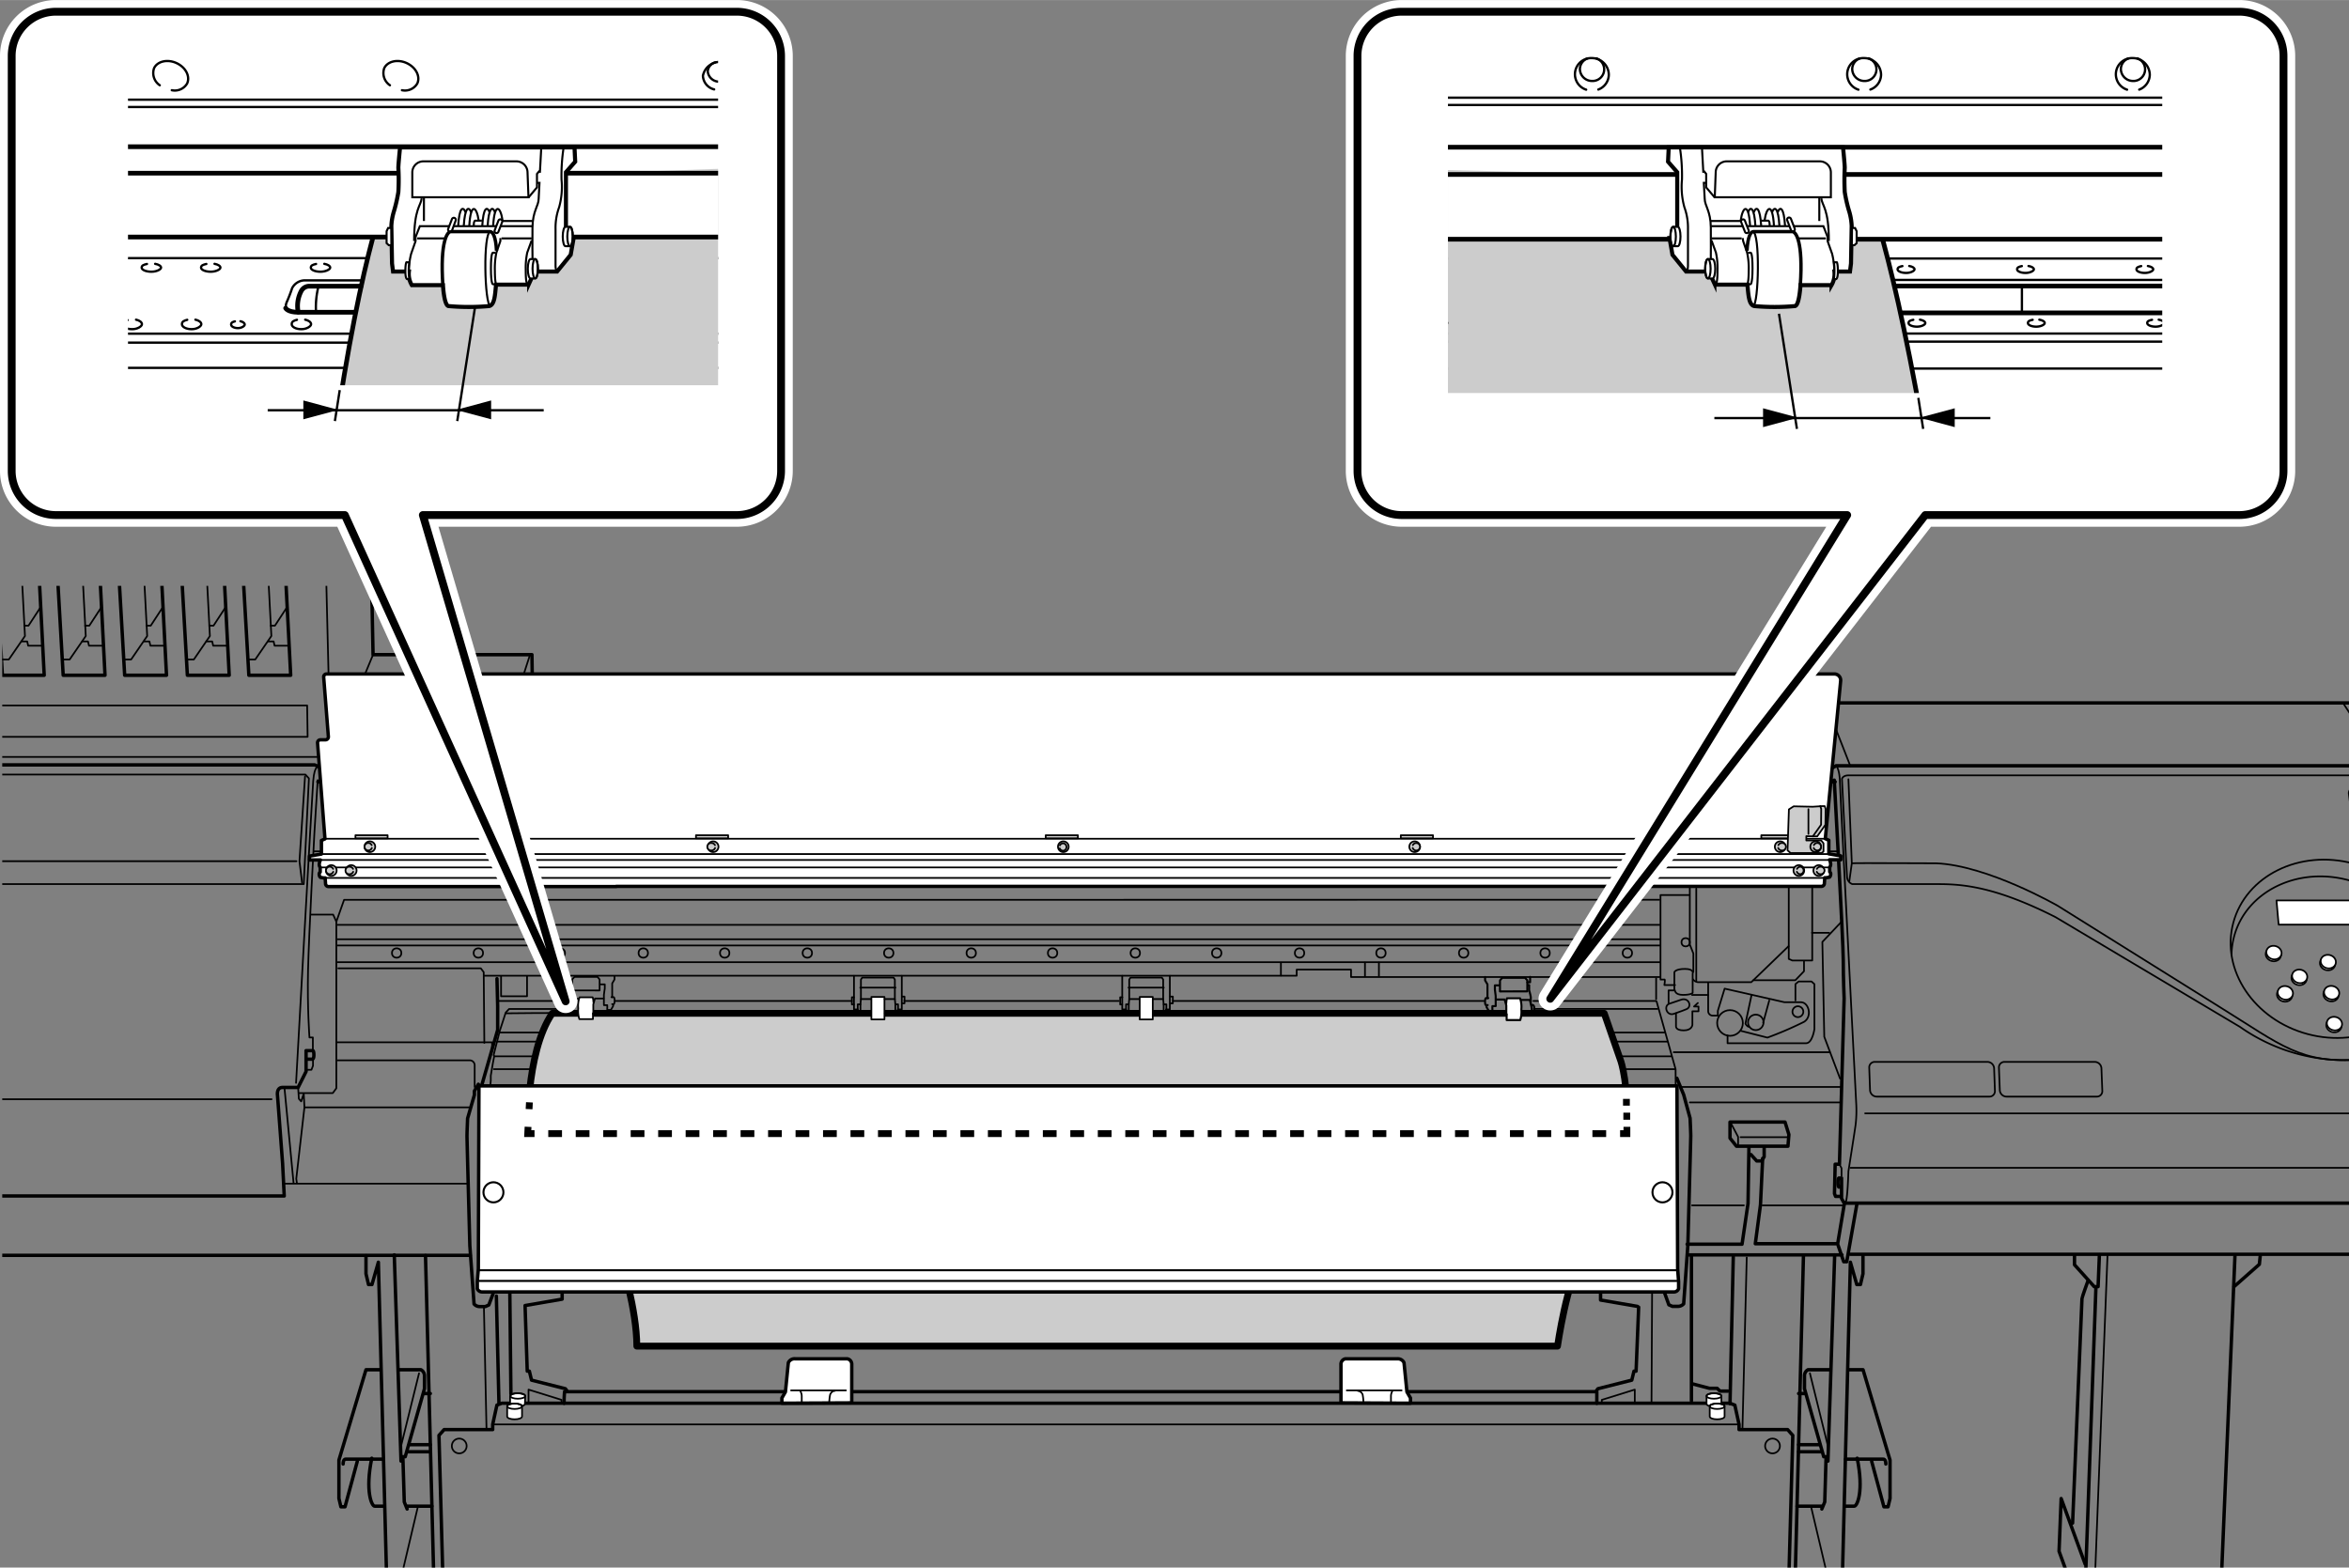 <svg xmlns="http://www.w3.org/2000/svg" xmlns:xlink="http://www.w3.org/1999/xlink" width="121.84mm" height="81.32mm" viewBox="0 0 345.37 230.5"><rect x="0" y="0" width="345.37" height="230.5" fill="#808080" stroke="none"/><defs><style>.cls-1,.cls-11,.cls-12,.cls-13,.cls-15,.cls-16,.cls-18,.cls-20,.cls-21,.cls-23,.cls-26,.cls-4,.cls-6,.cls-8{fill:none;}.cls-2{clip-path:url(#clip-path);}.cls-14,.cls-24,.cls-25,.cls-3,.cls-7,.cls-9{fill:#fff;}.cls-10,.cls-11,.cls-12,.cls-13,.cls-16,.cls-18,.cls-20,.cls-21,.cls-23,.cls-24,.cls-25,.cls-26,.cls-3,.cls-4,.cls-5,.cls-6,.cls-7,.cls-8,.cls-9{stroke:#000;}.cls-10,.cls-15,.cls-16,.cls-18,.cls-20,.cls-3,.cls-4,.cls-5,.cls-6,.cls-7,.cls-8,.cls-9{stroke-linecap:round;stroke-linejoin:round;}.cls-10,.cls-3,.cls-4{stroke-width:0.25px;}.cls-10,.cls-19,.cls-5{fill:#ccc;}.cls-26,.cls-6,.cls-7{stroke-width:0.5px;}.cls-23,.cls-25,.cls-8,.cls-9{stroke-width:0.3px;}.cls-11,.cls-12,.cls-13,.cls-21,.cls-23,.cls-24,.cls-25,.cls-26{stroke-miterlimit:10;}.cls-12{stroke-dasharray:2.02 2.02;}.cls-13{stroke-dasharray:1.04 1.04;}.cls-15{stroke:#fff;stroke-width:3.44px;}.cls-16{stroke-width:1.15px;}.cls-17{clip-path:url(#clip-path-2);}.cls-18,.cls-21{stroke-width:0.34px;}.cls-20{stroke-width:0.69px;}.cls-22{clip-path:url(#clip-path-3);}.cls-24{stroke-width:0.6px;}</style><clipPath id="clip-path"><rect class="cls-1" x="0.33" y="86.14" width="345.04" height="144.36"/></clipPath><clipPath id="clip-path-2"><rect class="cls-1" x="212.89" y="5.21" width="105.02" height="52.58"/></clipPath><clipPath id="clip-path-3"><rect class="cls-1" x="18.82" y="6.91" width="86.76" height="49.73"/></clipPath></defs><title>BLU_USE_2-MediaSet-2-2</title><g id="レイヤー_2" data-name="レイヤー 2"><g class="cls-2"><line class="cls-3" x1="75.27" y1="165.15" x2="241.98" y2="165.15"/><polyline class="cls-4" points="83.35 150.92 83.77 149.83 96.52 149.83 96.38 150.87 83.42 150.87"/><rect class="cls-4" x="122.77" y="149.93" width="12.74" height="0.88"/><rect class="cls-4" x="162.22" y="149.93" width="12.74" height="0.88"/><line class="cls-4" x1="73.48" y1="151.82" x2="244.74" y2="151.82"/><line class="cls-4" x1="73.15" y1="153.16" x2="245.12" y2="153.16"/><line class="cls-4" x1="72.66" y1="155.32" x2="245.79" y2="155.32"/><line class="cls-4" x1="72.62" y1="157.21" x2="246.27" y2="157.21"/><line class="cls-4" x1="246.27" y1="160.5" x2="72.33" y2="160.5"/><path class="cls-5" d="M81.2,149H235.87l2.4,6.91s1.34,3.58.76,11H77.58S77.2,154.83,81.2,149Z"/><path class="cls-6" d="M82.94,206.35a15.74,15.74,0,0,1,.07-1.71H234.78v1.71"/><polygon class="cls-6" points="189.28 246.91 254.84 246.91 254.88 246.02 262.07 246.02 262.64 245.59 263.59 211.06 262.83 210.21 255.69 210.21 255.69 209.45 255.07 206.61 254.32 206.33 226.5 206.33 101.63 206.33 73.81 206.33 73.06 206.61 72.44 209.45 72.44 210.21 65.3 210.21 64.54 211.06 65.49 245.59 66.06 246.02 73.25 246.02 73.29 246.91 138.85 246.91 189.28 246.91"/><path class="cls-3" d="M77.22,205.27c0-.23-.49-.41-1.09-.41S75,205,75,205.27v1.15c0,.23.49.41,1.09.41s1.09-.18,1.09-.41Z"/><ellipse class="cls-4" cx="76.13" cy="205.27" rx="1.09" ry="0.4"/><ellipse class="cls-3" cx="342.2" cy="141.66" rx="0.99" ry="1.13" transform="translate(116.92 435.63) rotate(-75.02)"/><ellipse class="cls-3" cx="342.3" cy="141.38" rx="0.99" ry="1.13" transform="translate(117.27 435.52) rotate(-75.02)"/><ellipse class="cls-3" cx="334.23" cy="140.34" rx="0.99" ry="1.13" transform="translate(112.28 426.94) rotate(-75.02)"/><ellipse class="cls-3" cx="334.32" cy="140.05" rx="0.99" ry="1.13" transform="translate(112.63 426.83) rotate(-75.02)"/><ellipse class="cls-3" cx="338.01" cy="143.84" rx="0.99" ry="1.13" transform="translate(111.71 433.2) rotate(-75.02)"/><ellipse class="cls-3" cx="338.11" cy="143.55" rx="0.99" ry="1.13" transform="translate(112.05 433.08) rotate(-75.02)"/><ellipse class="cls-3" cx="342.71" cy="146.23" rx="0.99" ry="1.13" transform="translate(112.88 439.51) rotate(-75.02)"/><ellipse class="cls-3" cx="342.8" cy="145.95" rx="0.99" ry="1.13" transform="translate(113.22 439.39) rotate(-75.02)"/><ellipse class="cls-3" cx="334.79" cy="147.37" rx="0.99" ry="1.13" transform="matrix(0.26, -0.97, 0.97, 0.26, 105.91, 432.71)"/><ellipse class="cls-3" cx="334.89" cy="147.09" rx="0.99" ry="1.13" transform="matrix(0.26, -0.97, 0.97, 0.26, 106.26, 432.59)"/><ellipse class="cls-3" cx="343.12" cy="150.78" rx="0.99" ry="1.13" transform="translate(108.8 443.28) rotate(-75.02)"/><ellipse class="cls-3" cx="343.21" cy="150.49" rx="0.99" ry="1.13" transform="translate(109.14 443.16) rotate(-75.02)"/><path class="cls-4" d="M83.1,148.36H74.85l-.49.52-.88,2.7-.9,3.55.08.19-.19,1-.31,1.84,0,.71-.51,5.74"/><path class="cls-4" d="M74.36,149s8.8-.11,8.92,0"/><polyline class="cls-4" points="43.97 160.73 48.93 160.73 49.45 160.02 49.45 135.52 48.98 134.48 45.76 134.48"/><polyline class="cls-6" points="78.31 103.26 78.21 96.26 54.85 96.26 54.28 67.69 52.77 61.92 -25 61.92 -33.8 72.89 -32.09 111.4 -32.76 112.44"/><path class="cls-6" d="M49,114.94a2.13,2.13,0,0,0-.19-1,9.37,9.37,0,0,0-2.55-1.47H-37.58s-.71.34-.85,1.71-4.07,45.08-4.07,45.08a24.16,24.16,0,0,0-.09,3.45c.09,1.65.61,7.9.61,7.9l-.05,5.25H41.79l-.24-4.78-.75-10s-.19-1.18.75-1.18h2.28L45,157.56v-3.07h1s.15,0,.15.64-.23.61-.23.61H45.1"/><polyline class="cls-4" points="45.1 157.3 45.79 157.3 46.02 156.71 46.02 155.79"/><path class="cls-4" d="M46,154.35v-1.8h-.5s-.33-4.4-.21-9.79.94-20.37.94-20.37l.48-7.68.61.28"/><line class="cls-4" x1="-41.62" y1="161.63" x2="39.93" y2="161.63"/><polyline class="cls-6" points="69.13 184.59 -36.95 184.59 -39.62 175.92"/><polyline class="cls-4" points="43.83 159.88 43.94 161.57 44.28 161.95 44.66 160.81 44.76 162.83 43.56 173.33 43.65 173.93"/><line class="cls-4" x1="41.89" y1="174.05" x2="68.78" y2="174.05"/><line class="cls-4" x1="49.64" y1="141.48" x2="244.1" y2="141.48"/><line class="cls-4" x1="49.64" y1="139.02" x2="244.1" y2="139.02"/><line class="cls-4" x1="49.64" y1="138.11" x2="244.1" y2="138.11"/><circle class="cls-4" cx="58.32" cy="140.13" r="0.69"/><circle class="cls-4" cx="70.33" cy="140.13" r="0.69"/><circle class="cls-4" cx="82.38" cy="140.13" r="0.69"/><circle class="cls-4" cx="94.58" cy="140.13" r="0.69"/><circle class="cls-4" cx="106.55" cy="140.13" r="0.69"/><circle class="cls-4" cx="118.7" cy="140.13" r="0.69"/><circle class="cls-4" cx="130.67" cy="140.13" r="0.69"/><circle class="cls-4" cx="142.8" cy="140.13" r="0.69"/><circle class="cls-4" cx="154.76" cy="140.13" r="0.69"/><circle class="cls-4" cx="166.92" cy="140.13" r="0.69"/><circle class="cls-4" cx="178.89" cy="140.13" r="0.69"/><circle class="cls-4" cx="191.07" cy="140.13" r="0.69"/><circle class="cls-4" cx="203.04" cy="140.13" r="0.69"/><circle class="cls-4" cx="215.2" cy="140.13" r="0.69"/><circle class="cls-4" cx="227.17" cy="140.13" r="0.69"/><circle class="cls-4" cx="239.27" cy="140.13" r="0.69"/><polyline class="cls-4" points="49.74 142.38 70.69 142.38 71.12 142.95 71.21 153.35"/><polyline class="cls-4" points="49.5 153.26 72.35 153.26 72.35 154.25"/><line class="cls-4" x1="247.32" y1="159.83" x2="270.64" y2="159.83"/><path class="cls-4" d="M49.64,155.91H69.06a.73.73,0,0,1,.73.73v3.19"/><polyline class="cls-4" points="71.21 143.47 190.65 143.47 190.65 142.57 198.64 142.57 198.64 143.66 244.05 143.66"/><polygon class="cls-4" points="88.16 145.64 88.16 144.02 87.85 143.64 84.47 143.64 84.14 144 84.14 145.63 88.16 145.64"/><path class="cls-4" d="M85,149H83.64s-.16,0-.16-.5a3.6,3.6,0,0,1,.09-.81l.21-.83h1.35"/><path class="cls-3" d="M87.25,147.38a2.85,2.85,0,0,0-.11-.73H85.21a3.7,3.7,0,0,0-.19,1.61,4.12,4.12,0,0,0,.16,1.59h2s0-.61,0-.86"/><polyline class="cls-4" points="89.06 148.73 88.97 149.14 87.23 149.14 87.23 147.68 87.48 146.82 88.76 146.82"/><polyline class="cls-4" points="83.73 143.5 83.73 144.29 84.14 144.29"/><path class="cls-4" d="M84.08,144.71h-.21v.76a9.39,9.39,0,0,0-.23,1v.78"/><path class="cls-4" d="M83.54,147.61h-.17s-.25,0-.25.6.22.6.22.6h.14"/><path class="cls-4" d="M88.82,147.8h.46a3.74,3.74,0,0,1,0,.52v.41h-.37"/><path class="cls-4" d="M88.23,144.74h.69v.62s-.13.83-.13.94v1.44"/><polyline class="cls-4" points="90.35 143.51 90.35 144.02 90.01 144.6 90.01 146.64"/><path class="cls-4" d="M89.9,146.62h.33s.14,0,.14.5-.13.53-.13.53H90"/><polyline class="cls-4" points="89.41 148.5 89.82 148.5 90.15 147.93 90.15 147.68"/><line class="cls-4" x1="90.51" y1="147.18" x2="125.23" y2="147.18"/><path class="cls-4" d="M125.56,143.49v4.94h.57"/><polyline class="cls-4" points="128.09 146.9 126.58 146.9 126.51 147.68 126.51 149 128.04 149"/><rect class="cls-3" x="128.12" y="146.59" width="1.92" height="3.31"/><polyline class="cls-4" points="126.51 147.68 126.11 147.68 126.11 148.84 126.46 148.84"/><line class="cls-4" x1="126.58" y1="146.9" x2="126.58" y2="145.26"/><path class="cls-4" d="M132.59,143.49v4.94H132"/><polyline class="cls-4" points="130.06 146.9 131.57 146.9 131.64 147.68 131.64 149 130.1 149"/><polyline class="cls-4" points="131.64 147.68 132.04 147.68 132.04 148.84 131.69 148.84"/><line class="cls-4" x1="131.57" y1="146.9" x2="131.57" y2="145.26"/><polyline class="cls-4" points="131.66 145.22 129.23 145.22 128.92 145.22 126.48 145.22"/><polyline class="cls-4" points="131.57 145.26 131.57 144.03 131.38 143.75 129.51 143.75 128.64 143.75 126.77 143.75 126.58 144.03 126.58 145.26"/><polyline class="cls-4" points="125.56 146.64 125.25 146.64 125.25 147.7 125.54 147.7"/><polyline class="cls-4" points="132.61 146.54 132.99 146.54 132.99 147.53 132.61 147.53"/><path class="cls-4" d="M165,143.49v4.94h.57"/><polyline class="cls-4" points="167.54 146.9 166.03 146.9 165.96 147.68 165.96 149 167.5 149"/><rect class="cls-3" x="167.57" y="146.59" width="1.92" height="3.31"/><polyline class="cls-4" points="165.96 147.68 165.56 147.68 165.56 148.84 165.91 148.84"/><line class="cls-4" x1="166.03" y1="146.9" x2="166.03" y2="145.26"/><path class="cls-4" d="M172,143.49v4.94h-.57"/><polyline class="cls-4" points="169.5 146.9 171.02 146.9 171.09 147.68 171.09 149 169.55 149"/><polyline class="cls-4" points="171.09 147.68 171.49 147.68 171.49 148.84 171.14 148.84"/><line class="cls-4" x1="171.02" y1="146.9" x2="171.02" y2="145.26"/><polyline class="cls-4" points="171.11 145.22 168.68 145.22 168.37 145.22 165.93 145.22"/><polyline class="cls-4" points="171.02 145.26 171.02 144.03 170.83 143.75 168.96 143.75 168.09 143.75 166.22 143.75 166.03 144.03 166.03 145.26"/><polyline class="cls-4" points="165.01 146.64 164.7 146.64 164.7 147.7 164.99 147.7"/><polyline class="cls-4" points="172.06 146.54 172.44 146.54 172.44 147.53 172.06 147.53"/><line class="cls-4" x1="89.3" y1="148.73" x2="126.08" y2="148.73"/><line class="cls-4" x1="132.96" y1="147.18" x2="164.49" y2="147.18"/><line class="cls-4" x1="131.74" y1="148.73" x2="165.44" y2="148.73"/><line class="cls-4" x1="225.46" y1="147.18" x2="243.48" y2="147.18"/><line class="cls-4" x1="172.45" y1="147.18" x2="218.16" y2="147.18"/><line class="cls-4" x1="171.54" y1="148.73" x2="233.42" y2="148.73"/><line class="cls-4" x1="200.69" y1="143.56" x2="200.69" y2="141.54"/><line class="cls-4" x1="202.74" y1="141.54" x2="202.74" y2="143.53"/><line class="cls-4" x1="188.33" y1="143.44" x2="188.33" y2="141.57"/><line class="cls-4" x1="54.85" y1="96.26" x2="47.85" y2="113.19"/><polyline class="cls-4" points="52.77 61.92 47.66 72.61 48.6 111.3 -31.9 111.3"/><line class="cls-4" x1="47.66" y1="72.61" x2="-33.32" y2="72.61"/><polygon class="cls-6" points="-0.92 77.06 2.48 77.06 2.39 76.16 5.32 76.16 6.5 99.29 0.35 99.29 -0.92 77.06"/><polyline class="cls-4" points="0.35 96.97 1.3 96.97 3.67 93.52 2.77 76.3"/><polyline class="cls-4" points="3.57 92 4.19 92 5.89 89.4"/><polyline class="cls-4" points="3.15 94.32 4 94.32 4.14 94.94 6.17 94.94"/><polygon class="cls-6" points="8.02 77.06 11.42 77.06 11.33 76.16 14.26 76.16 15.44 99.29 9.29 99.29 8.02 77.06"/><polyline class="cls-4" points="9.29 96.97 10.24 96.97 12.61 93.52 11.71 76.3"/><polyline class="cls-4" points="12.51 92 13.13 92 14.83 89.4"/><polyline class="cls-4" points="12.09 94.32 12.94 94.32 13.08 94.94 15.11 94.94"/><polygon class="cls-6" points="17.05 77.06 20.46 77.06 20.36 76.16 23.3 76.16 24.48 99.29 18.33 99.29 17.05 77.06"/><polyline class="cls-4" points="18.33 96.97 19.28 96.97 21.64 93.52 20.74 76.3"/><polyline class="cls-4" points="21.55 92 22.16 92 23.86 89.4"/><polyline class="cls-4" points="21.12 94.32 21.97 94.32 22.11 94.94 24.15 94.94"/><polygon class="cls-6" points="26.28 77.06 29.68 77.06 29.59 76.16 32.52 76.16 33.7 99.29 27.55 99.29 26.28 77.06"/><polyline class="cls-4" points="27.55 96.97 28.5 96.97 30.86 93.52 29.97 76.3"/><polyline class="cls-4" points="30.77 92 31.39 92 33.09 89.4"/><polyline class="cls-4" points="30.34 94.32 31.2 94.32 31.34 94.94 33.37 94.94"/><polygon class="cls-6" points="35.31 77.06 38.72 77.06 38.62 76.16 41.55 76.16 42.74 99.29 36.59 99.29 35.31 77.06"/><polyline class="cls-4" points="36.59 96.97 37.53 96.97 39.9 93.52 39 76.3"/><polyline class="cls-4" points="39.8 92 40.42 92 42.12 89.4"/><polyline class="cls-4" points="39.38 94.32 40.23 94.32 40.37 94.94 42.41 94.94"/><polygon class="cls-4" points="-29.32 108.34 45.23 108.34 45.16 103.73 -29.38 103.73 -29.32 108.34"/><path class="cls-4" d="M-38.59,115.21s.63-1.32,1.58-1.32H44.91l.51.57L44.66,130H-39.16l-.38-3.47"/><line class="cls-4" x1="-38.4" y1="126.63" x2="43.59" y2="126.63"/><polyline class="cls-4" points="44.85 114.14 44.03 126.63 44.41 129.78"/><path class="cls-4" d="M46.93,112.75s-.69-.44-.88,2.08-2.52,44.4-2.52,44.4"/><line class="cls-4" x1="41.84" y1="160.12" x2="43.16" y2="173.93"/><polyline class="cls-6" points="52.17 103.36 346.6 103.36 352.73 112.55"/><line class="cls-4" x1="77.9" y1="96.35" x2="75.63" y2="103.42"/><line class="cls-6" x1="46.74" y1="114.96" x2="269.82" y2="114.96"/><line class="cls-4" x1="46.17" y1="125.18" x2="270.32" y2="125.18"/><line class="cls-4" x1="268.46" y1="103.45" x2="272.05" y2="112.63"/><line class="cls-4" x1="344.49" y1="103.36" x2="350.54" y2="112.63"/><path class="cls-6" d="M267.42,115v-.88l2.52-1.52h87.6s1.08-.06,1.2,2,4.16,47.93,4.16,47.93a24.1,24.1,0,0,1,0,3.22c-.12,1.32-.44,5.68-.44,5.68l-.12,5.48h-91.2l-.38-.69v-3h-.38s-.15,0-.15.66.15.67.15.67h.38"/><path class="cls-6" d="M270.64,175.92h-.76l-.16-.41.1-4.32h.63l.69-24.38s-.13-3-.13-5.68-1.32-26.42-1.32-26.42l-.63.25"/><path class="cls-4" d="M269.94,112.56s.51.44.57,2.27,2.4,47.31,2.4,47.31a18.55,18.55,0,0,1-.07,3.15c-.19,1.39-1.07,6.94-1.07,6.94s-.13,4.47-.44,4.6"/><line class="cls-4" x1="274.23" y1="163.71" x2="362.46" y2="163.71"/><line class="cls-4" x1="362.34" y1="171.72" x2="272.09" y2="171.72"/><polyline class="cls-4" points="270.45 171.19 270.76 171.78 270.76 172.92"/><path class="cls-4" d="M270.82,114.52s.13-.51.95-.51H358l2.46,26.43c.75,7.5-6.37,15.45-15.65,15.45A26.89,26.89,0,0,1,329.35,151l-27.12-16.14c-9.84-5-14.69-4.86-18.1-4.86H272.34a1.19,1.19,0,0,1-.76-.94C271.52,128.39,270.82,114.52,270.82,114.52Z"/><polyline class="cls-4" points="271.77 114.58 272.27 126.94 271.9 129.59"/><path class="cls-4" d="M272.28,126.94c.31-.06,12.42,0,12.42,0,7.57.32,17.85,6.25,17.85,6.25l24,15c8.76,5.42,11.79,8.35,20.59,7.57"/><ellipse class="cls-4" cx="342.63" cy="139.5" rx="12.98" ry="14.79" transform="translate(119.32 434.44) rotate(-75.02)"/><path class="cls-4" d="M328.1,140.44a10.77,10.77,0,0,1,.38-2.74c1.76-6.59,9.27-10.3,16.77-8.29s12.16,9,10.4,15.56a11,11,0,0,1-1.56,3.38"/><polygon class="cls-3" points="348.56 132.4 348.87 135.96 335.03 135.96 334.71 132.4 348.56 132.4"/><circle class="cls-4" cx="254.36" cy="150.42" r="1.89"/><path class="cls-4" d="M246.42,149v1.89s-.1.62,1.13.62,1.28-.81,1.28-.81v-2h.9V148h-.66l.56-.52"/><path class="cls-4" d="M247.17,147l-1.79.61c-.81.38-.29,1.8.71,1.47s1.79-.66,1.79-.66C248.88,148.1,248.31,146.59,247.17,147Z"/><path class="cls-4" d="M246.28,144.84h-1.57s.17-.92,0-.81h-.57V131.61h4.18"/><path class="cls-4" d="M246.18,145.55l0-2.6s.14-.48,1.56-.48,1.13.71,1.13.71V146s-.23.29-1.42.29-1.18-.66-1.18-.66l-.94,0v1.94"/><path class="cls-4" d="M248.92,144a1,1,0,0,0,.76.42h7.81l5.48-5.29"/><path class="cls-4" d="M251.15,144.55v4.12a.67.67,0,0,0,.69.67c.39,0,.79,0,.73,0v-.71l1-3.26,8.8,2,2.41,0c1.18,0,1.7,2.12.47,2.88a52.43,52.43,0,0,1-5.39,2.32l-3.93-1"/><circle class="cls-4" cx="264.34" cy="148.76" r="0.8"/><path class="cls-4" d="M257.53,146.3l-.9,4.21s.19.43.52.48"/><line class="cls-4" x1="260.13" y1="147.11" x2="259.24" y2="150.37"/><circle class="cls-4" cx="258.15" cy="150.33" r="1.14"/><polyline class="cls-4" points="257.82 144.13 263.97 144.13 265.24 142.81 265.24 141.34"/><path class="cls-4" d="M263,130.29V141l.52.23h2.93V130.41"/><polyline class="cls-4" points="270.82 135.46 267.94 138.5 268.22 152.45 270.54 158.6"/><path class="cls-4" d="M249.4,144.22c0-.23,0-13.56,0-13.56"/><polyline class="cls-4" points="248.45 130.57 248.45 138.88 248.97 140.2 248.97 142.9"/><line class="cls-4" x1="248.78" y1="146.3" x2="251.15" y2="146.3"/><circle class="cls-4" cx="247.84" cy="138.55" r="0.61"/><polyline class="cls-4" points="73.67 143.56 73.67 146.49 77.49 146.49 77.49 143.56"/><path class="cls-6" d="M73.07,143.91l.1,4v3.53L70.71,160l-.38-.57-.58,1V161l-1,3.45s-.09,2.08-.09,2.6.42,16.13.42,16.13l.62,8.56a1.09,1.09,0,0,0,.85.38h.8l.52-.23,1.27-3.37H72v-4.67l1.34-3.24"/><circle class="cls-4" cx="73.84" cy="176.06" r="1.47"/><path class="cls-6" d="M246.55,158.55l1,2.42.94,3.45s.1,2.08.1,2.6-.43,16.13-.43,16.13l-.61,8.56a1.11,1.11,0,0,1-.85.38h-.81l-.52-.23-2-5.56s-.19-1.05.76-1.05h1l-1-1.43V180.2l1.24-1.63"/><line class="cls-4" x1="44.76" y1="162.83" x2="69.26" y2="162.83"/><path class="cls-6" d="M53.81,184.65v2.65l.37,1.58h.51l.94-3.28L57,237.94a1.12,1.12,0,0,0,.88.57h4.61s1-.25,1,.69v5.87"/><line class="cls-4" x1="57.72" y1="237.31" x2="61.44" y2="221.55"/><line class="cls-6" x1="58.96" y1="214.84" x2="57.97" y2="184.52"/><path class="cls-6" d="M58.58,201.41h3.31a1,1,0,0,1,.52.9v1.89l-2.83,10h-.52"/><polyline class="cls-6" points="55.98 201.41 53.81 201.41 49.83 214.7 49.83 220.33 50.12 221.56 50.73 221.56 52.53 214.89"/><path class="cls-6" d="M50.45,215.27c0-.76.38-.71.38-.71h5.53"/><path class="cls-6" d="M54.66,214.42c-1,4.87,0,7.05.42,7.05h1.37"/><polyline class="cls-6" points="59.24 214.37 59.44 220.85 59.86 221.89"/><line class="cls-6" x1="59.81" y1="221.47" x2="63.5" y2="221.47"/><line class="cls-6" x1="60.19" y1="212.43" x2="63.27" y2="212.43"/><line class="cls-6" x1="59.91" y1="213.47" x2="63.27" y2="213.47"/><line class="cls-6" x1="62.37" y1="204.91" x2="63.27" y2="204.91"/><line class="cls-4" x1="61.61" y1="201.93" x2="58.91" y2="212.86"/><path class="cls-6" d="M62.56,184.62l3.07,119.72a1.24,1.24,0,0,0,.85.28h6.86s1-.14,1-.47,1.13-5.72,1.13-5.72l-1.18-51.61"/><line class="cls-6" x1="72.98" y1="190.58" x2="73.36" y2="206.41"/><line class="cls-4" x1="71.15" y1="192.22" x2="71.53" y2="210.13"/><path class="cls-6" d="M74.91,185.63c0,.19.21,19.33.21,19.33"/><polyline class="cls-6" points="83.32 204.45 83.13 204.2 78.15 202.94 77.83 201.62 77.52 201.62 77.2 191.97 82.65 191.03 82.65 185.54"/><polyline class="cls-4" points="77.71 206.41 77.71 204.33 82.56 205.84 82.56 206.22"/><path class="cls-6" d="M273.91,184.65v2.65l-.37,1.58H273l-.94-3.28-1.33,52.34a1.12,1.12,0,0,1-.88.57h-4.61s-1-.25-1,.69v5.87"/><line class="cls-4" x1="270" y1="237.31" x2="266.28" y2="221.55"/><line class="cls-6" x1="268.76" y1="214.84" x2="269.75" y2="184.52"/><path class="cls-6" d="M269.14,201.41h-3.31a1,1,0,0,0-.52.9v1.89l2.83,10h.52"/><polyline class="cls-6" points="271.74 201.41 273.92 201.41 277.89 214.7 277.89 220.33 277.6 221.56 276.99 221.56 275.19 214.89"/><path class="cls-6" d="M277.27,215.27c0-.76-.38-.71-.38-.71h-5.53"/><path class="cls-6" d="M273.06,214.42c1,4.87,0,7.05-.42,7.05h-1.37"/><polyline class="cls-6" points="268.48 214.37 268.29 220.85 267.86 221.89"/><line class="cls-6" x1="267.91" y1="221.47" x2="264.22" y2="221.47"/><line class="cls-6" x1="267.53" y1="212.43" x2="264.45" y2="212.43"/><line class="cls-6" x1="267.81" y1="213.47" x2="264.45" y2="213.47"/><line class="cls-6" x1="265.35" y1="204.91" x2="264.45" y2="204.91"/><line class="cls-4" x1="266.11" y1="201.93" x2="268.81" y2="212.86"/><path class="cls-6" d="M265.16,184.62l-3.07,119.72a1.24,1.24,0,0,1-.85.28h-6.86s-.95-.14-.95-.47-1.13-5.72-1.13-5.72l1.18-51.61"/><line class="cls-6" x1="254.84" y1="184.81" x2="254.36" y2="206.41"/><line class="cls-4" x1="256.82" y1="184.9" x2="256.19" y2="210.13"/><path class="cls-4" d="M242.93,185.54c0,.19-.11,20.62-.11,20.62"/><polyline class="cls-6" points="240.93 192.21 240.55 201.62 240.24 201.62 239.92 202.94 234.94 204.2 234.75 204.45"/><polyline class="cls-4" points="240.36 206.41 240.36 204.33 235.51 205.84 235.51 206.22"/><circle class="cls-4" cx="67.52" cy="212.62" r="1.09"/><path class="cls-3" d="M76.75,206.78c0-.22-.49-.4-1.09-.4s-1.09.18-1.09.4v1.51c0,.23.49.41,1.09.41s1.09-.18,1.09-.41Z"/><ellipse class="cls-4" cx="75.66" cy="206.78" rx="1.09" ry="0.4"/><polyline class="cls-4" points="255.69 209.45 216.24 209.45 111.89 209.45 72.44 209.45"/><path class="cls-3" d="M250.91,205.27c0-.23.49-.41,1.09-.41s1.09.18,1.09.41v1.15c0,.23-.49.41-1.09.41s-1.09-.18-1.09-.41Z"/><ellipse class="cls-4" cx="252" cy="205.27" rx="1.09" ry="0.4"/><circle class="cls-4" cx="260.61" cy="212.62" r="1.09"/><path class="cls-3" d="M251.38,206.78c0-.22.49-.4,1.09-.4s1.09.18,1.09.4v1.51c0,.23-.49.41-1.09.41s-1.09-.18-1.09-.41Z"/><ellipse class="cls-4" cx="252.47" cy="206.78" rx="1.09" ry="0.4"/><path class="cls-7" d="M125.23,206.28v-5.63a.81.81,0,0,0-.66-.85h-7.66a1,1,0,0,0-1,.57l-.43,4.3-.52.9v.76Z"/><line class="cls-4" x1="116.31" y1="204.45" x2="124.38" y2="204.45"/><path class="cls-4" d="M117.69,204.58a1.52,1.52,0,0,1,.19.69v.89"/><path class="cls-4" d="M121.92,206.28a7.1,7.1,0,0,1,.13-1.2s.19-.56.69-.56"/><path class="cls-7" d="M197.16,206.28v-5.63a.81.81,0,0,1,.66-.85h7.67a1,1,0,0,1,.94.57l.43,4.3.52.9v.76Z"/><line class="cls-4" x1="206.08" y1="204.45" x2="198.01" y2="204.45"/><path class="cls-4" d="M204.7,204.58a1.52,1.52,0,0,0-.19.69v.89"/><path class="cls-4" d="M200.47,206.28a7.67,7.67,0,0,0-.12-1.2.82.82,0,0,0-.7-.56"/><line class="cls-6" x1="248.69" y1="184.71" x2="248.69" y2="205.97"/><polyline class="cls-6" points="248.94 203.51 251.34 204.14 252.47 204.14 252.88 204.55 254.05 204.55"/><polyline class="cls-6" points="235.33 185.67 235.33 191.16 240.74 192.09"/><line class="cls-6" x1="248.21" y1="184.52" x2="270.82" y2="184.52"/><polyline class="cls-6" points="248.06 182.95 256.13 182.95 257.01 176.96 257.14 168.76"/><polyline class="cls-6" points="259.16 170.33 258.84 177.15 258.08 182.88 270.19 182.88 271.2 176.83"/><polyline class="cls-6" points="270.26 183.14 271.08 185.53 271.52 185.53 273.03 176.96"/><polygon class="cls-6" points="262.88 168.54 255.31 168.54 254.36 167.35 254.36 164.99 262.45 164.99 263.02 166.83 262.88 168.54"/><polyline class="cls-4" points="255.55 168.3 255.55 167.16 254.55 165.27"/><line class="cls-4" x1="255.92" y1="167.21" x2="262.83" y2="167.21"/><polyline class="cls-6" points="259.38 168.68 259.38 170.1 259 170.71 258.29 170.71 257.44 169.77"/><line class="cls-4" x1="248.45" y1="162.1" x2="270.45" y2="162.1"/><line class="cls-4" x1="248.78" y1="177.24" x2="256.4" y2="177.24"/><line class="cls-4" x1="259.14" y1="177.24" x2="270.87" y2="177.24"/><polyline class="cls-6" points="272.05 184.43 358.14 184.43 360.41 177.15"/><path class="cls-4" d="M275.92,161.25h16.59a.8.8,0,0,0,.8-.83l-.12-3.35a1,1,0,0,0-1-.93H275.63a.81.81,0,0,0-.8.84l.12,3.34A1,1,0,0,0,275.92,161.25Z"/><path class="cls-4" d="M295,161.25h13.3a.8.8,0,0,0,.8-.83l-.13-3.35a1,1,0,0,0-1-.93H294.71a.81.81,0,0,0-.81.84l.13,3.34A1,1,0,0,0,295,161.25Z"/><path class="cls-4" d="M347.17,124h8.75a.81.81,0,0,0,.8-.84l-.83-6.4a1,1,0,0,0-1-.93h-8.75a.8.8,0,0,0-.8.83l.83,6.41A1,1,0,0,0,347.17,124Z"/><polyline class="cls-6" points="305.01 184.65 305.01 185.97 307.91 189.19 308.48 189.19 308.67 184.52"/><polyline class="cls-6" points="308.16 189.32 306.39 238.83 307.66 241.85 326.2 241.85 328.6 184.71"/><polyline class="cls-6" points="328.47 189.19 332.19 185.91 332.32 184.65"/><path class="cls-6" d="M307,188.31s-.89,2.46-.89,2.65-1.38,33-1.38,33"/><polyline class="cls-6" points="306.58 230 303.05 220.35 302.74 228.1 306.27 237.82"/><line class="cls-4" x1="309.86" y1="184.65" x2="307.66" y2="241.29"/><polygon class="cls-8" points="220.54 145.78 220.54 144.16 220.86 143.78 224.23 143.78 224.56 144.15 224.56 145.77 220.54 145.78"/><path class="cls-8" d="M223.7,149.17h1.37s.16,0,.16-.5a3.13,3.13,0,0,0-.1-.8l-.2-.84h-1.36"/><path class="cls-9" d="M221.46,147.52a3,3,0,0,1,.11-.73h1.92a3.7,3.7,0,0,1,.19,1.61,4.12,4.12,0,0,1-.16,1.59h-2s0-.61,0-.86"/><polyline class="cls-8" points="219.65 148.88 219.74 149.28 221.47 149.28 221.47 147.82 221.22 146.97 219.95 146.97"/><polyline class="cls-8" points="224.97 143.64 224.97 144.43 224.56 144.43"/><path class="cls-8" d="M224.63,144.85h.2v.76a9.68,9.68,0,0,1,.24,1v.78"/><path class="cls-8" d="M225.16,147.76h.18s.25,0,.25.59-.22.6-.22.6h-.14"/><path class="cls-8" d="M219.88,147.94h-.45a4,4,0,0,0,0,.53v.41h.36"/><path class="cls-8" d="M220.48,144.89h-.69v.61s.12.84.12.95v1.43"/><polyline class="cls-8" points="218.35 143.66 218.35 144.16 218.7 144.74 218.7 146.78"/><path class="cls-8" d="M218.81,146.76h-.33s-.14,0-.14.51.12.52.12.52h.27"/><polyline class="cls-8" points="219.3 148.64 218.89 148.64 218.56 148.07 218.56 147.82"/><polyline class="cls-4" points="49.45 135.53 50.59 132.31 243.96 132.3"/><line class="cls-4" x1="49.64" y1="135.99" x2="244.05" y2="135.99"/><path class="cls-4" d="M254,152.26v1.14h11.54c.94,0,1.23-2.08,1.23-2.08V144.7l-.43-.38h-1.89l-.47.38v2.41"/><polyline class="cls-4" points="246.41 165.65 246.36 157.22 243.57 147.27"/><line class="cls-4" x1="246.08" y1="154.72" x2="269.03" y2="154.72"/><line class="cls-4" x1="266.41" y1="137.16" x2="268.93" y2="137.16"/><path class="cls-7" d="M90.62,130.36H48.35a.45.45,0,0,1-.48-.36l-.06-.91h-.22l-.48-.08a.58.58,0,0,1-.17-.39.41.41,0,0,1,.14-.4l0-.67a.75.75,0,0,1-.14-.45,1.87,1.87,0,0,1,.17-.65H45.5l0-.57,1.76-.3v-2l.52-.23-1.09-14.11a.43.43,0,0,1,.43-.46h.73a.43.43,0,0,0,.43-.45l-.69-8.78a.43.43,0,0,1,.43-.45H269.7a.93.93,0,0,1,.93,1l-2.26,23.22.52.23v2l1.76.3,0,.57H269a2,2,0,0,1,.16.65.75.75,0,0,1-.14.45l0,.67a.41.41,0,0,1,.14.4.58.58,0,0,1-.17.39l-.47.08h-.23l-.06.91a.45.45,0,0,1-.48.36H90.62Z"/><path class="cls-4" d="M47.14,126.45H269"/><polyline class="cls-4" points="268.89 125.58 237.39 125.58 78.73 125.58 47.23 125.58"/><polyline class="cls-4" points="269.01 127.55 234.95 127.55 81.17 127.55 47.11 127.55"/><polyline class="cls-4" points="47.81 129.09 79.67 129.09 236.45 129.09 268.31 129.09"/><circle class="cls-10" cx="48.71" cy="128" r="0.79"/><path class="cls-10" d="M49,128.19a.56.56,0,0,1-.51.35.55.55,0,1,1,.49-.78"/><circle class="cls-10" cx="51.64" cy="128" r="0.79"/><path class="cls-10" d="M51.93,128.19a.56.56,0,0,1-.51.35.55.55,0,1,1,0-1.09.56.56,0,0,1,.49.31"/><circle class="cls-10" cx="54.38" cy="124.5" r="0.79"/><path class="cls-10" d="M54.67,124.69a.55.55,0,0,1-.51.36.55.55,0,1,1,.49-.78"/><circle class="cls-10" cx="104.85" cy="124.5" r="0.79"/><path class="cls-10" d="M105.13,124.69a.53.53,0,0,1-.51.36.55.55,0,1,1,0-1.09.56.56,0,0,1,.5.31"/><polyline class="cls-4" points="268.37 123.33 223.5 123.33 92.62 123.33 47.76 123.33"/><circle class="cls-10" cx="267.41" cy="128" r="0.79"/><path class="cls-10" d="M267.12,128.19a.56.56,0,0,0,.51.35.55.55,0,1,0,0-1.09.56.56,0,0,0-.49.31"/><circle class="cls-10" cx="264.48" cy="128" r="0.79"/><path class="cls-10" d="M264.19,128.19a.56.56,0,0,0,.52.35.55.55,0,0,0,0-1.09.56.56,0,0,0-.5.31"/><circle class="cls-10" cx="261.74" cy="124.5" r="0.79"/><path class="cls-10" d="M261.45,124.69a.55.55,0,0,0,.51.36.55.55,0,1,0,0-1.09.56.56,0,0,0-.49.31"/><circle class="cls-10" cx="208" cy="124.5" r="0.79"/><path class="cls-10" d="M207.71,124.69a.55.55,0,1,0,.51-.73.54.54,0,0,0-.49.31"/><circle class="cls-10" cx="156.34" cy="124.5" r="0.79"/><path class="cls-10" d="M155.81,124.74a.55.55,0,0,0,.52.35.55.55,0,0,0,0-1.09.56.56,0,0,0-.5.31"/><rect class="cls-10" x="52.26" y="122.81" width="4.73" height="0.45"/><rect class="cls-10" x="102.33" y="122.81" width="4.73" height="0.45"/><rect class="cls-10" x="153.75" y="122.81" width="4.73" height="0.45"/><rect class="cls-10" x="205.96" y="122.81" width="4.73" height="0.45"/><rect class="cls-10" x="258.96" y="122.81" width="4.73" height="0.45"/><polygon class="cls-10" points="262.82 125.04 263.02 119.01 263.72 118.56 266.51 118.62 267.92 118.53 268.28 118.53 268.42 118.93 268.39 121.27 267.18 122.98 266.62 122.98 265.58 122.95 265.58 123.58 267.77 123.58 268.11 124 268.11 125.21 267.83 125.43 263.27 125.43 262.82 125.04"/><polyline class="cls-4" points="267.63 118.53 267.77 118.93 267.75 121.27 266.54 122.98"/><line class="cls-4" x1="265.89" y1="118.98" x2="265.89" y2="122.62"/><circle class="cls-10" cx="266.96" cy="124.5" r="0.79"/><path class="cls-10" d="M266.67,124.69a.55.55,0,0,0,.51.36.55.55,0,1,0-.49-.78"/><polyline class="cls-6" points="244.84 185.25 73.91 185.25 73.91 181.53 72.33 178.96"/><path class="cls-4" d="M71,178.57l2.86,0a1.42,1.42,0,0,0,1.43-1.39l.16-9.39A1.41,1.41,0,0,0,74,166.37h-3Z"/><polyline class="cls-4" points="71.62 166.23 71.62 164.58 75.27 164.58 75.27 165.15 72.62 165.15 72.62 166.23"/><circle class="cls-4" cx="243.84" cy="176.06" r="1.47"/><path class="cls-4" d="M246.67,178.57l-2.86,0a1.42,1.42,0,0,1-1.43-1.39l-.16-9.39a1.41,1.41,0,0,1,1.42-1.44h2.94Z"/><polyline class="cls-4" points="246.05 166.23 246.05 164.58 242.41 164.58 242.41 165.15 245.05 165.15 245.05 166.23"/><line class="cls-4" x1="74.64" y1="178.6" x2="243.5" y2="178.6"/><line class="cls-3" x1="75.62" y1="173.81" x2="241.98" y2="173.81"/><line class="cls-3" x1="241.83" y1="168.37" x2="75.48" y2="168.37"/><line class="cls-4" x1="73.06" y1="147.18" x2="83.49" y2="147.18"/><line class="cls-4" x1="243.5" y1="146.92" x2="243.5" y2="143.86"/><line class="cls-4" x1="225.53" y1="148.35" x2="243.69" y2="148.35"/></g><path class="cls-5" d="M91.33,185.3s2.3,7.28,2.3,12.64H229s1.44-9.95,3.55-12.64Z"/><path class="cls-7" d="M246.56,159.67l.1,26.91.14,1.87v1.05a.74.74,0,0,1-.76.47H70.94a.76.76,0,0,1-.76-.47v-1.05l.15-1.87.09-26.91Z"/><ellipse class="cls-8" cx="72.55" cy="175.32" rx="1.47" ry="1.48"/><line class="cls-8" x1="246.52" y1="186.78" x2="70.47" y2="186.78"/><line class="cls-8" x1="246.52" y1="188.35" x2="70.47" y2="188.35"/><ellipse class="cls-8" cx="244.43" cy="175.32" rx="1.47" ry="1.48"/><line class="cls-11" x1="77.84" y1="162.09" x2="77.79" y2="163.09"/><polyline class="cls-11" points="77.64 165.69 77.59 166.69 78.59 166.69"/><line class="cls-12" x1="80.61" y1="166.69" x2="237.19" y2="166.69"/><path class="cls-11" d="M238.2,166.69h1v-1"/><path class="cls-13" d="M239.18,164.65c0-.48,0-1,0-1.55"/><path class="cls-11" d="M239.13,162.58c0-.34,0-.68,0-1"/></g><g id="レイヤー_3" data-name="レイヤー 3"><path class="cls-14" d="M114.84,69.23a6.5,6.5,0,0,1-6.5,6.5H62.17l21,71.51L50.7,75.73H8.23a6.5,6.5,0,0,1-6.51-6.5v-61A6.5,6.5,0,0,1,8.23,1.72H108.34a6.5,6.5,0,0,1,6.5,6.51Z"/><path class="cls-15" d="M114.84,69.23a6.5,6.5,0,0,1-6.5,6.5H62.17l21,71.51L50.7,75.73H8.23a6.5,6.5,0,0,1-6.51-6.5v-61A6.5,6.5,0,0,1,8.23,1.72H108.34a6.5,6.5,0,0,1,6.5,6.51Z"/><path class="cls-14" d="M114.84,69.23a6.5,6.5,0,0,1-6.5,6.5H62.17l21,71.51L50.7,75.73H8.23a6.5,6.5,0,0,1-6.51-6.5v-61A6.5,6.5,0,0,1,8.23,1.72H108.34a6.5,6.5,0,0,1,6.5,6.51Z"/><path class="cls-16" d="M114.84,69.23a6.5,6.5,0,0,1-6.5,6.5H62.17l21,71.51L50.7,75.73H8.23a6.5,6.5,0,0,1-6.51-6.5v-61A6.5,6.5,0,0,1,8.23,1.72H108.34a6.5,6.5,0,0,1,6.5,6.51Z"/><path class="cls-14" d="M335.74,69.23a6.5,6.5,0,0,1-6.51,6.5H283.07l-55.14,71.13,43.66-71.13H206.1a6.5,6.5,0,0,1-6.51-6.5v-61a6.5,6.5,0,0,1,6.51-6.51H329.23a6.5,6.5,0,0,1,6.51,6.51Z"/><path class="cls-15" d="M335.74,69.23a6.5,6.5,0,0,1-6.51,6.5H283.07l-55.14,71.13,43.66-71.13H206.1a6.5,6.5,0,0,1-6.51-6.5v-61a6.5,6.5,0,0,1,6.51-6.51H329.23a6.5,6.5,0,0,1,6.51,6.51Z"/><path class="cls-14" d="M335.74,69.23a6.5,6.5,0,0,1-6.51,6.5H283.07l-55.14,71.13,43.66-71.13H206.1a6.5,6.5,0,0,1-6.51-6.5v-61a6.5,6.5,0,0,1,6.51-6.51H329.23a6.5,6.5,0,0,1,6.51,6.51Z"/><path class="cls-16" d="M335.74,69.23a6.5,6.5,0,0,1-6.51,6.5H283.07l-55.14,71.13,43.66-71.13H206.1a6.5,6.5,0,0,1-6.51-6.5v-61a6.5,6.5,0,0,1,6.51-6.51H329.23a6.5,6.5,0,0,1,6.51,6.51Z"/></g><g id="レイヤー_4" data-name="レイヤー 4"><g class="cls-17"><line class="cls-18" x1="208.79" y1="38.01" x2="331.14" y2="38.01"/><path class="cls-18" d="M247.2,47c.46.08.78.27.78.5s-.55.53-1.23.53-1.23-.24-1.23-.53.28-.4.7-.48"/><path class="cls-18" d="M229.48,47c.46.08.78.27.78.5s-.55.53-1.23.53-1.24-.24-1.24-.53.29-.4.7-.48"/><path class="cls-18" d="M264.75,47c.46.08.78.27.78.5s-.55.53-1.23.53-1.24-.24-1.24-.53.29-.4.7-.48"/><line class="cls-18" x1="208.79" y1="49.04" x2="331.14" y2="49.04"/><line class="cls-18" x1="208.79" y1="50.23" x2="331.14" y2="50.23"/><line class="cls-18" x1="208.79" y1="54.19" x2="331.14" y2="54.19"/><path class="cls-18" d="M227.89,39.11c.46.07.79.27.79.49s-.56.53-1.24.53-1.23-.24-1.23-.53.28-.39.7-.48"/><path class="cls-18" d="M280.71,39.11c.46.07.78.27.78.49s-.55.53-1.23.53S279,39.89,279,39.6s.29-.39.71-.48"/><path class="cls-18" d="M298.25,39.11c.46.07.79.27.79.49s-.55.53-1.23.53-1.24-.24-1.24-.53.29-.39.7-.48"/><path class="cls-18" d="M315.8,39.11c.46.07.79.27.79.49s-.56.53-1.24.53-1.23-.24-1.23-.53.29-.39.7-.48"/><path class="cls-19" d="M273.85,26.51s3.56,6.29,8.88,36.46H207.2L204,24.78"/><path class="cls-20" d="M273.85,26.51s3.56,6.29,8.88,36.46H207.2L204,24.78"/><path class="cls-20" d="M337.44,45.63a1.91,1.91,0,0,1-.89.37l-57,0"/><path class="cls-18" d="M278.36,41.16h56.46a2,2,0,0,1,1.68,1.19s1.36,2.54,1.12,3a.76.76,0,0,1-.18.24"/><path class="cls-20" d="M278.63,42.05h56.19s.43.32.88.73.37,3.08.37,3.08"/><path class="cls-18" d="M212,47c.46.08.78.27.78.5s-.55.53-1.23.53-1.23-.24-1.23-.53.28-.4.69-.48"/><path class="cls-18" d="M282.29,47c.46.08.79.27.79.5s-.55.53-1.23.53-1.24-.24-1.24-.53.29-.4.7-.48"/><line class="cls-18" x1="297.28" y1="42.25" x2="297.28" y2="45.82"/><path class="cls-18" d="M299.84,47c.46.08.79.27.79.5s-.56.53-1.24.53-1.23-.24-1.23-.53.28-.4.7-.48"/><path class="cls-18" d="M317.39,47c.46.08.78.27.78.5s-.55.53-1.23.53-1.24-.24-1.24-.53.29-.4.71-.48"/><path class="cls-18" d="M233.21,13.18a2.38,2.38,0,0,1,.88-4.64A2.47,2.47,0,0,1,236.54,11,2.36,2.36,0,0,1,235,13.16"/><path class="cls-18" d="M234.69,8.57a1.71,1.71,0,0,1-.64,3.33,1.78,1.78,0,0,1-1.76-1.76,1.7,1.7,0,0,1,1.12-1.55"/><rect class="cls-14" x="209.19" y="25.65" width="117.28" height="9.52"/><rect class="cls-20" x="209.19" y="25.65" width="117.28" height="9.52"/><line class="cls-20" x1="205.48" y1="21.64" x2="330.87" y2="21.64"/><line class="cls-18" x1="205.48" y1="14.36" x2="330.87" y2="14.36"/><line class="cls-18" x1="205.48" y1="15.43" x2="330.87" y2="15.43"/><path class="cls-18" d="M273.24,13.18a2.38,2.38,0,0,1,.88-4.64A2.47,2.47,0,0,1,276.57,11,2.36,2.36,0,0,1,275,13.16"/><path class="cls-18" d="M274.72,8.57a1.71,1.71,0,0,1-.63,3.33,1.78,1.78,0,0,1-1.76-1.76,1.69,1.69,0,0,1,1.11-1.55"/><path class="cls-18" d="M312.74,13.18a2.38,2.38,0,0,1,.88-4.64A2.48,2.48,0,0,1,316.08,11a2.39,2.39,0,0,1-1.55,2.17"/><path class="cls-18" d="M314.22,8.57a1.71,1.71,0,0,1-.63,3.33,1.78,1.78,0,0,1-1.76-1.76,1.69,1.69,0,0,1,1.11-1.55"/></g><line class="cls-21" x1="261.56" y1="46.13" x2="264.2" y2="63.06"/><line class="cls-21" x1="282.05" y1="58.5" x2="282.76" y2="63.06"/><line class="cls-21" x1="292.64" y1="61.47" x2="252.06" y2="61.47"/><polygon points="259.22 62.8 264.38 61.41 259.22 60.03 259.22 62.8"/><polygon points="287.4 62.8 282.24 61.41 287.4 60.03 287.4 62.8"/><g class="cls-22"><line class="cls-18" x1="8.77" y1="49.06" x2="112.99" y2="49.06"/><line class="cls-18" x1="8.77" y1="50.38" x2="112.99" y2="50.38"/><line class="cls-18" x1="8.77" y1="54.09" x2="112.99" y2="54.09"/><line class="cls-18" x1="8.77" y1="37.95" x2="112.99" y2="37.95"/><path class="cls-18" d="M47.68,38.79c.51.09.87.31.87.56s-.64.6-1.43.6-1.42-.27-1.42-.6.31-.44.77-.54"/><path class="cls-18" d="M31.54,38.79c.51.09.87.31.87.56s-.64.6-1.42.6-1.43-.27-1.43-.6.32-.44.78-.54"/><path class="cls-18" d="M38.43,32.42c.37.1.63.33.63.59s-.46.65-1,.65-1-.29-1-.65.23-.46.56-.57"/><path class="cls-18" d="M22.81,38.79c.51.09.87.31.87.56s-.63.6-1.42.6-1.43-.27-1.43-.6.32-.44.78-.54"/><path class="cls-19" d="M57.7,26.5s-3.63,6.24-7.89,33.59h56.83l2.12-35.38"/><path class="cls-20" d="M57.7,26.5s-3.63,6.24-7.89,33.59h56.83l2.12-35.38"/><path class="cls-20" d="M52.1,45.91H43.84c-1.54,0-1.84-.6-1.84-.6"/><path class="cls-18" d="M42.48,45.65s-.77-.2-.3-1.28a21.46,21.46,0,0,0,.77-2,2.11,2.11,0,0,1,1.92-1.15h8.29"/><path class="cls-20" d="M43.84,45.89a4.7,4.7,0,0,1,.48-3.15,1.34,1.34,0,0,1,1.26-.66h7.49"/><path class="cls-18" d="M46.81,42.15a12.55,12.55,0,0,0-.35,3.65"/><path class="cls-18" d="M44.87,47c.51.11.87.37.87.67s-.64.73-1.43.73-1.42-.33-1.42-.73.31-.53.77-.65"/><path class="cls-18" d="M28.73,47c.51.11.87.37.87.67s-.63.73-1.42.73-1.43-.33-1.43-.73.32-.53.78-.65"/><path class="cls-18" d="M35.35,47.23c.37.08.63.27.63.49s-.46.52-1,.52-1-.23-1-.52.23-.39.56-.47"/><path class="cls-18" d="M20,47c.51.11.87.37.87.67s-.64.73-1.43.73S18,48.11,18,47.71s.32-.53.78-.65"/><polyline class="cls-14" points="-2.02 27.36 -2.02 34.85 112.63 34.85 112.63 25.46 -2.52 25.46"/><polyline class="cls-20" points="-2.02 27.36 -2.02 34.85 112.63 34.85 112.63 25.46 -2.52 25.46"/><line class="cls-20" x1="8.77" y1="21.57" x2="112.99" y2="21.57"/><line class="cls-18" x1="8.77" y1="14.65" x2="112.99" y2="14.65"/><line class="cls-18" x1="8.77" y1="15.73" x2="112.99" y2="15.73"/><path class="cls-18" d="M57.33,12.53a2.16,2.16,0,0,1-.84-2.5c.46-1,1.93-1.38,3.28-.77s2.06,1.93,1.59,3a2.1,2.1,0,0,1-2.26,1"/><path class="cls-18" d="M23.49,12.53a2.16,2.16,0,0,1-.84-2.5c.46-1,1.93-1.38,3.28-.77s2.06,1.93,1.59,3a2.1,2.1,0,0,1-2.26,1"/><path class="cls-18" d="M105,13.14a2.16,2.16,0,0,1-1.65-2,2.54,2.54,0,0,1,5,.1,2.08,2.08,0,0,1-1.55,1.86"/><path class="cls-18" d="M106.45,9.19a1.52,1.52,0,0,1,1.18,1.41A1.65,1.65,0,0,1,105.82,12a1.67,1.67,0,0,1-1.76-1.51,1.49,1.49,0,0,1,1.12-1.33"/></g><line class="cls-21" x1="69.87" y1="44.98" x2="67.23" y2="61.91"/><line class="cls-21" x1="49.95" y1="57.36" x2="49.24" y2="61.91"/><line class="cls-21" x1="39.36" y1="60.32" x2="79.94" y2="60.32"/><polygon points="72.21 61.65 67.05 60.27 72.21 58.88 72.21 61.65"/><polygon points="44.6 61.65 49.77 60.27 44.6 58.88 44.6 61.65"/><path class="cls-23" d="M262.47,32.42h4.79s.5-.05.63.8"/><path class="cls-24" d="M245.25,23.77l1.35,1.55V35h-1.13l.43,2.46,2,2.46h3.35l.81,1.75a.44.44,0,0,0,.4.18h4.46c.15,1.55.2,2.95,1,3.15a33.8,33.8,0,0,0,6,0c.65-.15.8-3.08.8-3.08h4.57a3.27,3.27,0,0,0,.42-2H272l.15-1.18.1-5.51a9.05,9.05,0,0,0-.32-2,21.09,21.09,0,0,1-.7-3,34.77,34.77,0,0,1,0-3.56c0-.53-.25-3-.25-3H245.35Z"/><path class="cls-23" d="M247,21.74a27,27,0,0,1,.3,4.66,11.32,11.32,0,0,0,.35,4.06,8.83,8.83,0,0,1,.53,3.21c0,1.71,0,5.37,0,5.37s0,.72-.2.77"/><path class="cls-25" d="M246.68,33.35H246c-.22,0-.4.64-.4,1.43s.18,1.42.4,1.42h.68c.22,0,.4-.64.4-1.42S246.9,33.35,246.68,33.35Z"/><ellipse class="cls-23" cx="246" cy="34.78" rx="0.4" ry="1.43"/><path class="cls-25" d="M251.79,38.09h-.68c-.22,0-.4.63-.4,1.42s.18,1.43.4,1.43h.68c.22,0,.4-.64.4-1.43S252,38.09,251.79,38.09Z"/><ellipse class="cls-23" cx="251.11" cy="39.51" rx="0.4" ry="1.43"/><path class="cls-23" d="M250.24,21.71s.17,3.24.2,3.69"/><path class="cls-23" d="M250.84,26.88h-.33l.13,2.33c0,1.05.88,1.81.9,4.21s0,4.06,0,4.06v.58"/><path class="cls-23" d="M251.59,33.25h16.5l.62,1.6v.6l.66,1.86a10.87,10.87,0,0,1,.32,2.63"/><path class="cls-23" d="M256.25,35a2.14,2.14,0,0,0,.05.47l.58,1.68a10.86,10.86,0,0,1,.23,2.66c0,1.86-.23,2.06-.23,2.06"/><line class="cls-23" x1="251.64" y1="35.05" x2="256.08" y2="35.05"/><path class="cls-23" d="M251.64,35.35l.65,1.78a10.27,10.27,0,0,1,.23,2.58c0,1.81-.15,2-.33,2"/><path class="cls-26" d="M256.86,36.86c.1-2.08.55-2.81.95-2.81h5.71c.53,0,1.61,1.48,1.18,7.85"/><path class="cls-23" d="M257.71,34.07c1.1,0,.88,10.81.05,10.91"/><path class="cls-23" d="M257,37.16h.4s.27-.1.27,2.3-.3,2.34-.3,2.34H257"/><line class="cls-23" x1="264.4" y1="35.05" x2="268.46" y2="35.05"/><path class="cls-23" d="M267.79,29.16c.12,1.13,1.1,1.5,1.1,6.27"/><path class="cls-23" d="M252.12,29h17.07V25.35a1.63,1.63,0,0,0-1.63-1.63H253.89a1.62,1.62,0,0,0-1.63,1.57Z"/><polyline class="cls-23" points="252.12 29.04 250.86 27.55 250.86 25.57 250.49 25.1"/><path class="cls-23" d="M267.49,32.49V29.11"/><path class="cls-25" d="M256.83,34.27a.28.28,0,0,1-.27-.19L256,32.65a.3.3,0,0,1,.17-.38.29.29,0,0,1,.38.17l.56,1.43a.3.3,0,0,1-.17.38Z"/><path class="cls-25" d="M263.6,34a.3.3,0,0,1-.28-.19l-.55-1.43a.3.3,0,0,1,.17-.38.3.3,0,0,1,.38.17l.55,1.43a.29.29,0,0,1-.16.38A.23.23,0,0,1,263.6,34Z"/><path class="cls-23" d="M255.93,32.42c.3-2.11,1.18-2.68,1.38.75"/><path class="cls-23" d="M257,31.23c.38-1,.94-.69,1.09,1.94"/><path class="cls-23" d="M257.85,31.23c.38-1,.93-.69,1.09,1.94"/><path class="cls-23" d="M259.44,32.42c.3-2.11,1.18-2.68,1.38.75"/><path class="cls-23" d="M260.53,31.23c.38-1,.94-.69,1.09,1.94"/><path class="cls-23" d="M261.36,31.23c.38-1,.93-.69,1.09,1.94"/><line class="cls-23" x1="251.57" y1="32.49" x2="255.9" y2="32.49"/><path class="cls-23" d="M259,32.44h1s.2,0,.2.73"/><path class="cls-25" d="M269.64,38.56h.43s.15.18.15,1.33-.28,1.15-.28,1.15h-.3A10,10,0,0,0,269.64,38.56Z"/><polygon class="cls-25" points="272.3 33.52 272.75 33.52 272.98 34 272.98 35.75 272.65 36.05 272.27 36.05 272.3 33.52"/><path class="cls-23" d="M67.34,32.42H62.55s-.5-.05-.62.8"/><path class="cls-24" d="M84.57,23.77l-1.36,1.55V35h1.13l-.43,2.46-2,2.46H78.6l-.8,1.75a.44.44,0,0,1-.4.18H72.93c-.15,1.55-.2,2.95-1,3.15a33.91,33.91,0,0,1-6,0c-.65-.15-.8-3.08-.8-3.08H60.55a3.21,3.21,0,0,1-.43-2H57.79l-.15-1.18-.1-5.51a8.7,8.7,0,0,1,.33-2,22.53,22.53,0,0,0,.7-3,32,32,0,0,0,0-3.56c0-.53.25-3,.25-3H84.47Z"/><path class="cls-23" d="M82.86,21.74a27,27,0,0,0-.3,4.66,11.09,11.09,0,0,1-.35,4.06,8.83,8.83,0,0,0-.53,3.21c0,1.71,0,5.37,0,5.37s0,.72.2.77"/><path class="cls-25" d="M83.14,33.35h.67c.23,0,.41.64.41,1.43S84,36.2,83.81,36.2h-.67c-.22,0-.4-.64-.4-1.42S82.92,33.35,83.14,33.35Z"/><ellipse class="cls-23" cx="83.81" cy="34.78" rx="0.4" ry="1.43"/><path class="cls-25" d="M78,38.09h.68c.22,0,.4.63.4,1.42s-.18,1.43-.4,1.43H78c-.22,0-.4-.64-.4-1.43S77.8,38.09,78,38.09Z"/><ellipse class="cls-23" cx="78.7" cy="39.51" rx="0.4" ry="1.43"/><path class="cls-23" d="M79.58,21.71s-.18,3.24-.2,3.69"/><path class="cls-23" d="M79,26.88h.32l-.12,2.33c0,1.05-.88,1.81-.91,4.21s0,4.06,0,4.06v.58"/><path class="cls-23" d="M78.22,33.25H61.73l-.63,1.6v.6l-.65,1.86a10.56,10.56,0,0,0-.33,2.63"/><path class="cls-23" d="M73.56,35a2.14,2.14,0,0,1,0,.47l-.58,1.68a11.34,11.34,0,0,0-.22,2.66c0,1.86.22,2.06.22,2.06"/><line class="cls-23" x1="78.17" y1="35.05" x2="73.74" y2="35.05"/><path class="cls-23" d="M78.17,35.35l-.65,1.78a10.72,10.72,0,0,0-.22,2.58c0,1.81.15,2,.32,2"/><path class="cls-26" d="M73,36.86c-.1-2.08-.55-2.81-.95-2.81H66.29c-.53,0-1.6,1.48-1.18,7.85"/><path class="cls-23" d="M72.11,34.07c-1.11,0-.88,10.81,0,10.91"/><path class="cls-23" d="M72.86,37.16h-.4s-.28-.1-.28,2.3.3,2.34.3,2.34h.35"/><line class="cls-23" x1="65.41" y1="35.05" x2="61.35" y2="35.05"/><path class="cls-23" d="M62,29.16c-.13,1.13-1.11,1.5-1.11,6.27"/><path class="cls-23" d="M77.7,29H60.62V25.35a1.63,1.63,0,0,1,1.63-1.63H75.93a1.64,1.64,0,0,1,1.63,1.57Z"/><polyline class="cls-23" points="77.7 29.04 78.95 27.55 78.95 25.57 79.33 25.1"/><path class="cls-23" d="M62.33,32.49V29.11"/><path class="cls-25" d="M73,34.27a.3.3,0,0,0,.28-.19l.55-1.43a.29.29,0,1,0-.55-.21l-.55,1.43a.3.3,0,0,0,.17.38Z"/><path class="cls-25" d="M66.21,34a.3.3,0,0,0,.28-.19L67,32.42a.3.3,0,0,0-.17-.38.3.3,0,0,0-.38.17l-.55,1.43a.3.3,0,0,0,.17.38A.18.18,0,0,0,66.21,34Z"/><path class="cls-23" d="M73.89,32.42c-.3-2.11-1.18-2.68-1.38.75"/><path class="cls-23" d="M72.79,31.23c-.38-1-.93-.69-1.09,1.94"/><path class="cls-23" d="M72,31.23c-.39-1-.94-.69-1.09,1.94"/><path class="cls-23" d="M70.38,32.42c-.3-2.11-1.18-2.68-1.38.75"/><path class="cls-23" d="M69.28,31.23c-.38-1-.93-.69-1.09,1.94"/><path class="cls-23" d="M68.46,31.23c-.39-1-.94-.69-1.09,1.94"/><line class="cls-23" x1="78.25" y1="32.49" x2="73.91" y2="32.49"/><path class="cls-23" d="M70.85,32.44h-1s-.2,0-.2.73"/><path class="cls-25" d="M60.17,38.56h-.42s-.15.18-.15,1.33.27,1.15.27,1.15h.3A10,10,0,0,1,60.17,38.56Z"/><polygon class="cls-25" points="57.52 33.52 57.06 33.52 56.84 34 56.84 35.75 57.16 36.05 57.54 36.05 57.52 33.52"/></g></svg>